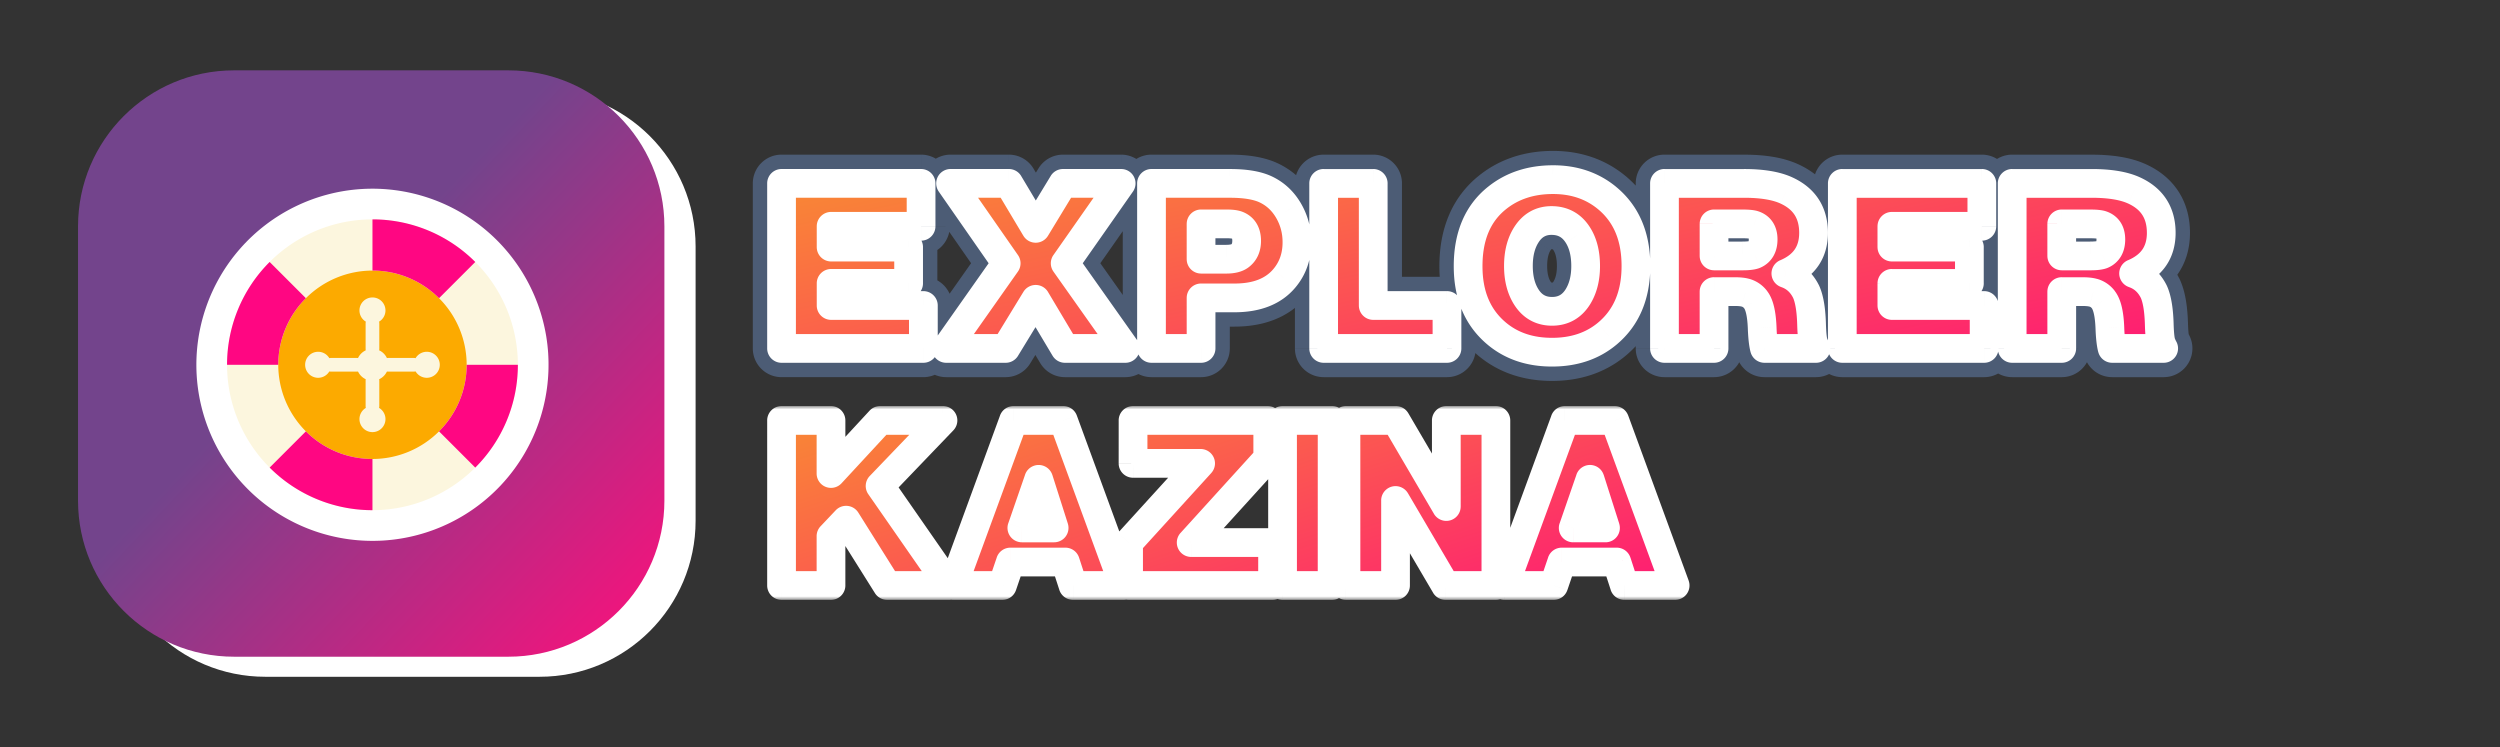 <svg xmlns="http://www.w3.org/2000/svg" width="348" height="104" fill="none" viewBox="0 0 348 104"><rect x="0" y="0" width="348" height="104" fill="#333333" stroke="none"/><g clip-path="url(#a)"><mask id="c" width="202" height="33" x="104" y="20.5" fill="#000" maskUnits="userSpaceOnUse"><path fill="#fff" d="M104 20.5h202v33H104z"/><path d="M115.692 39.445v3.08h12.842V48.5h-19.743V25.526h19.423V31.5h-12.522v2.895h10.788v5.049zm32.582-2.794 8.382 11.849h-8.416l-4.073-6.833-4.174 6.833h-8.281l8.348-11.85-7.742-11.124h8.113l3.736 6.26 3.804-6.26h8.096zm18.915 4.814V48.5h-6.9V25.526h10.923q3.114 0 4.881.79 2.037.927 3.232 2.93 1.211 2.036 1.211 4.476 0 2.946-1.767 5.033-2.29 2.71-6.917 2.71zm0-10.301v4.915h3.518q1.228 0 1.852-.438.976-.706.976-2.104 0-1.683-1.296-2.188-.489-.185-1.448-.185zm23.965-5.638v16.999h10.267V48.5h-17.168V25.526zm25.025-.522q4.41 0 7.507 2.541 4.04 3.316 4.039 9.476 0 6.127-4.039 9.46-3.08 2.54-7.641 2.54t-7.642-2.54q-4.04-3.333-4.039-9.426 0-6.295 4.039-9.51 3.182-2.541 7.776-2.541m-.202 5.689q-2.255 0-3.517 2.003-1.094 1.733-1.094 4.325 0 2.575 1.094 4.309 1.261 2.003 3.585 2.003 2.322 0 3.585-2.003 1.094-1.75 1.094-4.292 0-2.644-1.094-4.342-1.28-2.003-3.653-2.003m22.619 9.896V48.5h-6.901V25.526h11.075q3.786 0 5.924.993 3.753 1.733 3.753 5.89 0 4.023-3.854 5.656 1.885.64 2.828 2.558.69 1.532.757 4.763.068 1.8.269 2.373.118.338.337.741h-7.17q-.252-.975-.32-2.929-.118-2.828-.892-3.837a2.64 2.64 0 0 0-1.447-.993q-.522-.152-1.498-.152zm0-9.425v4.46h3.938q1.245 0 1.717-.202 1.178-.522 1.178-2.104 0-1.564-1.279-2.002-.454-.152-1.599-.152zm24.755 8.28v3.081h12.842V48.5h-19.742V25.526h19.423V31.5h-12.523v2.895h10.789v5.049zm23.645 1.145V48.5h-6.9V25.526h11.074q3.787 0 5.925.993 3.753 1.733 3.753 5.89 0 4.023-3.854 5.656 1.885.64 2.828 2.558.69 1.532.757 4.763.068 1.8.269 2.373.118.338.337.741h-7.17q-.253-.975-.32-2.929-.118-2.828-.892-3.837a2.64 2.64 0 0 0-1.448-.993q-.521-.152-1.497-.152zm0-9.425v4.46h3.939q1.245 0 1.716-.202 1.179-.522 1.179-2.104 0-1.564-1.28-2.002-.453-.152-1.598-.152z"/></mask><path fill="url(#b)" d="M115.692 39.445v3.08h12.842V48.5h-19.743V25.526h19.423V31.5h-12.522v2.895h10.788v5.049zm32.582-2.794 8.382 11.849h-8.416l-4.073-6.833-4.174 6.833h-8.281l8.348-11.85-7.742-11.124h8.113l3.736 6.26 3.804-6.26h8.096zm18.915 4.814V48.5h-6.9V25.526h10.923q3.114 0 4.881.79 2.037.927 3.232 2.93 1.211 2.036 1.211 4.476 0 2.946-1.767 5.033-2.29 2.71-6.917 2.71zm0-10.301v4.915h3.518q1.228 0 1.852-.438.976-.706.976-2.104 0-1.683-1.296-2.188-.489-.185-1.448-.185zm23.965-5.638v16.999h10.267V48.5h-17.168V25.526zm25.025-.522q4.41 0 7.507 2.541 4.04 3.316 4.039 9.476 0 6.127-4.039 9.46-3.08 2.54-7.641 2.54t-7.642-2.54q-4.04-3.333-4.039-9.426 0-6.295 4.039-9.51 3.182-2.541 7.776-2.541m-.202 5.689q-2.255 0-3.517 2.003-1.094 1.733-1.094 4.325 0 2.575 1.094 4.309 1.261 2.003 3.585 2.003 2.322 0 3.585-2.003 1.094-1.75 1.094-4.292 0-2.644-1.094-4.342-1.28-2.003-3.653-2.003m22.619 9.896V48.5h-6.901V25.526h11.075q3.786 0 5.924.993 3.753 1.733 3.753 5.89 0 4.023-3.854 5.656 1.885.64 2.828 2.558.69 1.532.757 4.763.068 1.8.269 2.373.118.338.337.741h-7.17q-.252-.975-.32-2.929-.118-2.828-.892-3.837a2.64 2.64 0 0 0-1.447-.993q-.522-.152-1.498-.152zm0-9.425v4.46h3.938q1.245 0 1.717-.202 1.178-.522 1.178-2.104 0-1.564-1.279-2.002-.454-.152-1.599-.152zm24.755 8.28v3.081h12.842V48.5h-19.742V25.526h19.423V31.5h-12.523v2.895h10.789v5.049zm23.645 1.145V48.5h-6.9V25.526h11.074q3.787 0 5.925.993 3.753 1.733 3.753 5.89 0 4.023-3.854 5.656 1.885.64 2.828 2.558.69 1.532.757 4.763.068 1.8.269 2.373.118.338.337.741h-7.17q-.253-.975-.32-2.929-.118-2.828-.892-3.837a2.64 2.64 0 0 0-1.448-.993q-.521-.152-1.497-.152zm0-9.425v4.46h3.939q1.245 0 1.716-.202 1.179-.522 1.179-2.104 0-1.564-1.28-2.002-.453-.152-1.598-.152z"/><path fill="#4c5c75" d="M115.692 39.445v-4a4 4 0 0 0-4 4zm0 3.08h-4a4 4 0 0 0 4 4zm12.842 0h4a4 4 0 0 0-4-4zm0 5.975v4a4 4 0 0 0 4-4zm-19.743 0h-4a4 4 0 0 0 4 4zm0-22.974v-4a4 4 0 0 0-4 4zm19.423 0h4a4 4 0 0 0-4-4zm0 5.975v4a4 4 0 0 0 4-4zm-12.522 0v-4a4 4 0 0 0-4 4zm0 2.895h-4a4 4 0 0 0 4 4zm10.788 0h4a4 4 0 0 0-4-4zm0 5.049v4a4 4 0 0 0 4-4zm-10.788 0h-4v3.08h8v-3.08zm0 3.08v4h12.842v-8h-12.842zm12.842 0h-4V48.5h8v-5.975zm0 5.975v-4h-19.743v8h19.743zm-19.743 0h4V25.526h-8V48.5zm0-22.974v4h19.423v-8h-19.423zm19.423 0h-4V31.5h8v-5.975zm0 5.975v-4h-12.522v8h12.522zm-12.522 0h-4v2.895h8V31.5zm0 2.895v4h10.788v-8h-10.788zm10.788 0h-4v5.049h8v-5.05zm0 5.049v-4h-10.788v8h10.788zm21.794-2.794-3.276-2.295a4 4 0 0 0 .01 4.605zm8.382 11.849v4a4 4 0 0 0 3.265-6.31zm-8.416 0-3.436 2.048a4 4 0 0 0 3.436 1.952zm-4.073-6.833 3.436-2.048a4 4 0 0 0-6.849-.038zm-4.174 6.833v4a4 4 0 0 0 3.414-1.915zm-8.281 0-3.27-2.304a4 4 0 0 0 3.27 6.304zm8.348-11.85 3.27 2.305a4 4 0 0 0 .014-4.589zm-7.742-11.124v-4a4 4 0 0 0-3.283 6.284zm8.113 0 3.435-2.05a4 4 0 0 0-3.435-1.95zm3.736 6.26-3.435 2.05a4 4 0 0 0 6.854.028zm3.804-6.26v-4a4 4 0 0 0-3.419 1.923zm8.096 0 3.276 2.294a3.999 3.999 0 0 0-3.276-6.294zm-7.793 11.125-3.266 2.31 8.382 11.849 3.266-2.31 3.265-2.31-8.381-11.85zm8.382 11.849v-4h-8.416v8h8.416zm-8.416 0 3.436-2.048-4.073-6.833-3.436 2.048-3.436 2.048 4.073 6.833zm-4.073-6.833-3.413-2.086-4.174 6.834 3.413 2.085 3.414 2.085 4.174-6.833zm-4.174 6.833v-4h-8.281v8h8.281zm-8.281 0 3.27 2.304 8.348-11.85-3.27-2.303-3.269-2.304-8.349 11.85zm8.348-11.85 3.284-2.284-7.743-11.125-3.283 2.285-3.283 2.284 7.742 11.126zm-7.742-11.124v4h8.113v-8h-8.113zm8.113 0-3.435 2.05 3.736 6.26 3.435-2.05 3.435-2.05-3.736-6.26zm3.736 6.26 3.419 2.078 3.804-6.261-3.419-2.077-3.419-2.077-3.803 6.26zm3.804-6.26v4h8.096v-8h-8.096zm8.096 0-3.276-2.295-7.793 11.125 3.276 2.295 3.276 2.295 7.793-11.125zm11.122 15.939v-4a4 4 0 0 0-4 4zm0 7.035v4a4 4 0 0 0 4-4zm-6.9 0h-4a4 4 0 0 0 4 4zm0-22.974v-4a4 4 0 0 0-4 4zm15.804.79 1.655-3.64-.021-.01zm3.232 2.93 3.437-2.046-.002-.004zm-.556 9.509-3.052-2.585-.004.004zm-11.58-7.591v-4a4 4 0 0 0-4 4zm0 4.915h-4a4 4 0 0 0 4 4zm5.37-.438 2.299 3.273.047-.033zm-.32-4.292 1.452-3.727-.034-.013zm-5.05 10.116h-4V48.5h8v-7.035zm0 7.035v-4h-6.9v8h6.9zm-6.9 0h4V25.526h-8V48.5zm0-22.974v4h10.923v-8h-10.923zm10.923 0v4c1.816 0 2.802.242 3.247.442l1.634-3.651 1.634-3.651c-1.911-.856-4.179-1.14-6.515-1.14zm4.881.79-1.655 3.642c.583.265 1.053.67 1.452 1.337l3.435-2.05 3.435-2.05c-1.195-2.002-2.88-3.55-5.012-4.52zm3.232 2.93-3.438 2.045c.429.72.649 1.502.649 2.431h8c0-2.324-.586-4.527-1.774-6.522zm1.211 4.476h-4c0 1.096-.302 1.837-.819 2.448l3.052 2.585 3.053 2.585c1.839-2.172 2.714-4.786 2.714-7.618zm-1.767 5.033-3.056-2.581c-.548.65-1.569 1.29-3.861 1.29v8c3.879 0 7.47-1.165 9.973-4.128zm-6.917 2.71v-4h-4.663v8h4.663zm-4.663-10.301h-4v4.915h8v-4.915zm0 4.915v4h3.518v-8h-3.518zm3.518 0v4c1.179 0 2.763-.19 4.151-1.165l-2.299-3.273-2.3-3.273a1.8 1.8 0 0 1 .605-.291c.066-.016.028.002-.157.002zm1.852-.438 2.346 3.24c1.865-1.35 2.63-3.363 2.63-5.344h-8v-.008l.002-.024a1.5 1.5 0 0 1 .125-.427 1.8 1.8 0 0 1 .551-.677zm.976-2.104h4c0-1.053-.201-2.276-.883-3.427-.715-1.207-1.779-2.027-2.961-2.488l-1.452 3.727-1.452 3.727a2.13 2.13 0 0 1-1.018-.889c-.249-.421-.234-.72-.234-.65zm-1.296-2.188 1.418-3.74c-1.012-.384-2.078-.445-2.866-.445v8a4 4 0 0 1 .334.014l-.053-.01-.098-.027a2 2 0 0 1-.154-.052zm-1.448-.185v-4h-3.602v8h3.602zm20.363-5.638h4a4 4 0 0 0-4-4zm0 16.999h-4a4 4 0 0 0 4 4zm10.267 0h4a4 4 0 0 0-4-4zm0 5.975v4a4 4 0 0 0 4-4zm-17.168 0h-4a4 4 0 0 0 4 4zm0-22.974v-4a4 4 0 0 0-4 4zm6.901 0h-4v16.999h8v-17zm0 16.999v4h10.267v-8h-10.267zm10.267 0h-4V48.5h8v-5.975zm0 5.975v-4h-17.168v8h17.168zm-17.168 0h4V25.526h-8V48.5zm0-22.974v4h6.901v-8h-6.901zm39.433 2.02 2.538-3.093h-.001zm0 18.934-2.546-3.085zm-15.283 0 2.546-3.085zm0-18.935 2.491 3.13.006-.005zm4.057 5.15 3.382 2.135.002-.002zm0 8.635 3.384-2.133-.002-.002zm7.17 0 3.384 2.133.008-.013zm0-8.634-3.372 2.153.008.011zm-3.451-7.692v4c2.114 0 3.693.586 4.969 1.633l2.538-3.092 2.537-3.092c-2.853-2.341-6.278-3.45-10.044-3.45zm7.507 2.541-2.538 3.092c1.598 1.312 2.577 3.237 2.577 6.384h8c0-5.066-1.713-9.458-5.501-12.568zm4.039 9.476h-4c0 3.117-.974 5.045-2.585 6.374l2.546 3.085 2.545 3.086c3.776-3.115 5.494-7.492 5.494-12.545zm-4.039 9.46-2.546-3.086c-1.236 1.02-2.844 1.627-5.095 1.627v8c3.83 0 7.316-1.088 10.187-3.456zm-7.641 2.54v-4c-2.252 0-3.86-.606-5.096-1.626l-2.546 3.085-2.545 3.086c2.87 2.368 6.356 3.456 10.187 3.456zm-7.642-2.54 2.546-3.086c-1.616-1.334-2.585-3.254-2.585-6.34h-8c0 5.038 1.724 9.4 5.494 12.51zm-4.039-9.426h4c0-3.274 1-5.162 2.53-6.38l-2.491-3.13-2.491-3.13c-3.856 3.07-5.548 7.52-5.548 12.64zm4.039-9.51 2.497 3.125c1.321-1.055 3-1.666 5.279-1.666v-8c-3.847 0-7.352 1.083-10.272 3.416zm7.574 3.148v-4c-2.958 0-5.371 1.442-6.901 3.87l3.384 2.133 3.384 2.132a1 1 0 0 1 .129-.172c.014-.014.006-.004-.024.014a.3.3 0 0 1-.069.029c-.009.002.019-.006.097-.006zm-3.517 2.003-3.383-2.135c-1.227 1.944-1.711 4.175-1.711 6.46h8c0-1.17.244-1.823.476-2.19zm-1.094 4.325h-4c0 2.28.487 4.504 1.711 6.444l3.383-2.135 3.382-2.135c-.234-.371-.476-1.02-.476-2.174zm1.094 4.309-3.384 2.133c1.556 2.47 4.014 3.87 6.969 3.87v-8a.7.7 0 0 1-.15-.012c-.002 0 .016.004.043.02.026.014.035.024.024.013a1 1 0 0 1-.118-.157zm3.585 2.003v4c2.954 0 5.412-1.4 6.969-3.87l-3.384-2.133-3.384-2.133a1 1 0 0 1-.119.157c-.01.011-.002 0 .024-.014s.046-.02.043-.019a.7.7 0 0 1-.149.012zm3.585-2.003 3.392 2.12c1.209-1.935 1.702-4.141 1.702-6.412h-8c0 1.118-.237 1.773-.486 2.172zm1.094-4.292h4c0-2.297-.476-4.558-1.731-6.507l-3.363 2.165-3.364 2.164c.204.317.458.952.458 2.178zm-1.094-4.342 3.371-2.153c-1.587-2.484-4.074-3.85-7.024-3.85v8c.114 0 .173.012.191.016.015.003.006.003-.014-.008s-.026-.018-.014-.007a.8.8 0 0 1 .118.155zm18.966 7.893v-4a4 4 0 0 0-4 4zm0 7.911v4a4 4 0 0 0 4-4zm-6.901 0h-4a4 4 0 0 0 4 4zm0-22.974v-4a4 4 0 0 0-4 4zm16.999.993-1.685 3.627.008.004zm-.101 11.546-1.56-3.683a4 4 0 0 0 .275 7.47zm2.828 2.558 3.647-1.643-.057-.12zm.757 4.763-3.999.084.002.066zm.269 2.373 3.776-1.321-.004-.01zm.337.741v4a4 4 0 0 0 3.517-5.905zm-7.17 0-3.873 1.002a4 4 0 0 0 3.873 2.998zm-.32-2.929 3.998-.137-.001-.03zm-.892-3.837-3.191 2.411.017.023zm-1.447-.993-1.115 3.841.075.021zm-4.359-9.577v-4a4 4 0 0 0-4 4zm0 4.46h-4a4 4 0 0 0 4 4zm5.655-.202 1.575 3.677.044-.02zm-.101-4.106 1.295-3.785-.03-.01zm-5.554 9.273h-4V48.5h8v-7.91zm0 7.911v-4h-6.901v8h6.901zm-6.901 0h4V25.526h-8V48.5zm0-22.974v4h11.075v-8h-11.075zm11.075 0v4c2.255 0 3.567.308 4.239.62l1.685-3.627 1.685-3.628c-2.177-1.012-4.816-1.365-7.609-1.365zm5.924.993-1.677 3.631c.685.317.976.633 1.119.858.144.226.311.63.311 1.402h8c0-2-.457-3.964-1.564-5.701-1.108-1.74-2.695-2.982-4.512-3.822zm3.753 5.89h-4c0 .682-.154 1.005-.268 1.173-.123.18-.41.488-1.146.8l1.56 3.683 1.56 3.683c1.833-.776 3.474-1.955 4.636-3.66 1.17-1.717 1.658-3.678 1.658-5.678zm-3.854 5.656-1.285 3.788c.17.057.325.13.523.534l3.59-1.764 3.59-1.764c-1.059-2.155-2.79-3.787-5.133-4.582zm2.828 2.558-3.647 1.643c.118.262.363 1.182.405 3.204l3.999-.084 3.999-.083c-.047-2.287-.307-4.542-1.109-6.323zm.757 4.763-3.997.15c.041 1.097.124 2.505.495 3.555l3.771-1.332 3.772-1.33c.057.159.071.249.065.216a3 3 0 0 1-.03-.216c-.03-.259-.058-.648-.079-1.192zm.269 2.373-3.775 1.322c.166.473.375.918.595 1.324l3.517-1.905 3.517-1.905a2 2 0 0 1-.069-.137q-.018-.044-.009-.02zm.337.741v-4h-7.17v8h7.17zm-7.17 0 3.873-1.001c-.056-.216-.153-.838-.195-2.065l-3.998.137-3.997.138c.047 1.376.164 2.706.444 3.792zm-.32-2.929 3.997-.166c-.046-1.094-.159-2.15-.383-3.113-.214-.92-.589-2.024-1.331-2.992l-3.175 2.434-3.174 2.434a1.3 1.3 0 0 1-.172-.277c-.001-.003.025.06.06.213.074.317.149.843.182 1.634zm-.892-3.837 3.192-2.411a6.64 6.64 0 0 0-3.599-2.445l-1.04 3.863-1.04 3.862a1.4 1.4 0 0 1-.424-.198 1.2 1.2 0 0 1-.28-.26zm-1.447-.993 1.115-3.841c-.89-.259-1.834-.31-2.613-.31v8c.228 0 .376.008.46.017l.044.005a1 1 0 0 1-.121-.03zm-1.498-.152v-4h-2.861v8h2.861zm-2.861-9.425h-4v4.46h8v-4.46zm0 4.46v4h3.938v-8h-3.938zm3.938 0v4c.811 0 2.143-.032 3.292-.525l-1.575-3.677-1.576-3.676a3 3 0 0 1 .403-.135c.059-.014.077-.014.041-.01q-.05.007-.202.015a8 8 0 0 1-.383.008zm1.717-.202 1.619 3.658a5.82 5.82 0 0 0 2.754-2.49c.62-1.106.805-2.267.805-3.272h-8c0 .05-.011-.233.215-.637.257-.458.646-.765.987-.916zm1.178-2.104h4c0-1.047-.214-2.285-.949-3.436-.767-1.2-1.877-1.955-3.035-2.351l-1.295 3.785-1.295 3.784a2.24 2.24 0 0 1-1.117-.912c-.309-.483-.309-.866-.309-.87zm-1.279-2.002 1.265-3.795c-.982-.327-2.103-.357-2.864-.357v8c.303 0 .494.01.595.02.048.005.051.007.02.001a2 2 0 0 1-.281-.075zm-1.599-.152v-4h-3.955v8h3.955zm20.8 8.28v-4a4 4 0 0 0-4 4zm0 3.081h-4a4 4 0 0 0 4 4zm12.842 0h4a4 4 0 0 0-4-4zm0 5.975v4a4 4 0 0 0 4-4zm-19.742 0h-4a4 4 0 0 0 4 4zm0-22.974v-4a4 4 0 0 0-4 4zm19.423 0h4a4 4 0 0 0-4-4zm0 5.975v4a4 4 0 0 0 4-4zm-12.523 0v-4a4 4 0 0 0-4 4zm0 2.895h-4a4 4 0 0 0 4 4zm10.789 0h4a4 4 0 0 0-4-4zm0 5.049v4a4 4 0 0 0 4-4zm-10.789 0h-4v3.08h8v-3.08zm0 3.08v4h12.842v-8h-12.842zm12.842 0h-4V48.5h8v-5.975zm0 5.975v-4h-19.742v8h19.742zm-19.742 0h4V25.526h-8V48.5zm0-22.974v4h19.423v-8h-19.423zm19.423 0h-4V31.5h8v-5.975zm0 5.975v-4h-12.523v8h12.523zm-12.523 0h-4v2.895h8V31.5zm0 2.895v4h10.789v-8h-10.789zm10.789 0h-4v5.049h8v-5.05zm0 5.049v-4h-10.789v8h10.789zm12.856 1.144v-4a4 4 0 0 0-4 4zm0 7.911v4a4 4 0 0 0 4-4zm-6.9 0h-4a4 4 0 0 0 4 4zm0-22.974v-4a4 4 0 0 0-4 4zm16.999.993-1.685 3.627.008.004zm-.101 11.546-1.56-3.683a4 4 0 0 0 .275 7.47zm2.828 2.558 3.646-1.643-.056-.12zm.757 4.763-3.999.084.002.066zm.269 2.373 3.776-1.321-.004-.01zm.337.741v4a4 4 0 0 0 3.517-5.905zm-7.17 0-3.873 1.002a4 4 0 0 0 3.873 2.998zm-.32-2.929 3.998-.137-.001-.03zm-.892-3.837-3.192 2.411.018.023zm-1.448-.993-1.115 3.841q.037.012.076.021zm-4.359-9.577v-4a4 4 0 0 0-4 4zm0 4.46h-4a4 4 0 0 0 4 4zm5.655-.202 1.576 3.677.044-.02zm-.101-4.106 1.295-3.785-.03-.01zm-5.554 9.273h-4V48.5h8v-7.91zm0 7.911v-4h-6.9v8h6.9zm-6.9 0h4V25.526h-8V48.5zm0-22.974v4h11.074v-8h-11.074zm11.074 0v4c2.256 0 3.567.308 4.24.62l1.685-3.627 1.685-3.628c-2.178-1.012-4.816-1.365-7.61-1.365zm5.925.993-1.677 3.631c.685.317.975.633 1.118.858.144.226.312.63.312 1.402h8c0-2-.458-3.964-1.565-5.701-1.108-1.74-2.694-2.982-4.511-3.822zm3.753 5.89h-4c0 .682-.154 1.005-.269 1.173-.122.18-.409.488-1.145.8l1.56 3.683 1.56 3.683c1.833-.776 3.473-1.955 4.636-3.66 1.17-1.717 1.658-3.678 1.658-5.678zm-3.854 5.656-1.285 3.788c.17.057.324.13.522.534l3.591-1.764 3.59-1.764c-1.059-2.155-2.79-3.787-5.133-4.582zm2.828 2.558-3.647 1.643c.117.262.363 1.182.405 3.204l3.999-.084 3.999-.083c-.048-2.287-.307-4.542-1.11-6.323zm.757 4.763-3.997.15c.041 1.097.124 2.505.494 3.555l3.772-1.332 3.772-1.33c.056.159.071.249.064.216a4 4 0 0 1-.03-.216 17 17 0 0 1-.078-1.192zm.269 2.373-3.775 1.322c.165.473.375.918.595 1.324l3.517-1.905 3.517-1.905a2 2 0 0 1-.069-.137l-.009-.02zm.337.741v-4h-7.17v8h7.17zm-7.17 0 3.872-1.001c-.055-.216-.152-.838-.194-2.065l-3.998.137-3.998.138c.048 1.376.164 2.706.445 3.792zm-.32-2.929 3.997-.166c-.046-1.094-.159-2.15-.383-3.113-.214-.92-.589-2.024-1.332-2.992l-3.174 2.434-3.174 2.434a1.3 1.3 0 0 1-.172-.277c-.001-.003.024.06.06.213.074.317.149.843.181 1.634zm-.892-3.837 3.191-2.411a6.63 6.63 0 0 0-3.599-2.445l-1.04 3.863-1.039 3.862a1.4 1.4 0 0 1-.424-.198 1.2 1.2 0 0 1-.281-.26zm-1.448-.993 1.116-3.841c-.89-.259-1.834-.31-2.613-.31v8c.228 0 .376.008.46.017l.044.005a1 1 0 0 1-.122-.03zm-1.497-.152v-4h-2.862v8h2.862zm-2.862-9.425h-4v4.46h8v-4.46zm0 4.46v4h3.939v-8h-3.939zm3.939 0v4c.811 0 2.142-.032 3.292-.525l-1.576-3.677-1.575-3.676a2.6 2.6 0 0 1 .403-.135c.059-.014.077-.014.04-.01q-.05.007-.202.015a8 8 0 0 1-.382.008zm1.716-.202 1.62 3.658a5.82 5.82 0 0 0 2.754-2.49c.619-1.106.805-2.267.805-3.272h-8c0 .05-.011-.233.215-.637.256-.458.646-.765.987-.916zm1.179-2.104h4c0-1.047-.214-2.285-.949-3.436-.767-1.2-1.877-1.955-3.036-2.351l-1.295 3.785-1.294 3.784a2.24 2.24 0 0 1-1.117-.912c-.309-.483-.309-.866-.309-.87zm-1.28-2.002 1.265-3.795c-.981-.327-2.103-.357-2.863-.357v8c.303 0 .493.01.594.02.048.005.052.007.021.001a2 2 0 0 1-.281-.075zm-1.598-.152v-4h-3.956v8h3.956z" mask="url(#c)"/><mask id="e" width="198" height="29" x="106" y="22.5" fill="#000" maskUnits="userSpaceOnUse"><path fill="#fff" d="M106 22.5h198v29H106z"/><path d="M115.692 39.445v3.08h12.842V48.5h-19.743V25.526h19.423V31.5h-12.522v2.895h10.788v5.049zm32.582-2.794 8.382 11.849h-8.416l-4.073-6.833-4.174 6.833h-8.281l8.348-11.85-7.742-11.124h8.113l3.736 6.26 3.804-6.26h8.096zm18.915 4.814V48.5h-6.9V25.526h10.923q3.114 0 4.881.79 2.037.927 3.232 2.93 1.211 2.036 1.211 4.476 0 2.946-1.767 5.033-2.29 2.71-6.917 2.71zm0-10.301v4.915h3.518q1.228 0 1.852-.438.976-.706.976-2.104 0-1.683-1.296-2.188-.489-.185-1.448-.185zm23.965-5.638v16.999h10.267V48.5h-17.168V25.526zm25.025-.522q4.41 0 7.507 2.541 4.04 3.316 4.039 9.476 0 6.127-4.039 9.46-3.08 2.54-7.641 2.54t-7.642-2.54q-4.04-3.333-4.039-9.426 0-6.295 4.039-9.51 3.182-2.541 7.776-2.541m-.202 5.689q-2.255 0-3.517 2.003-1.094 1.733-1.094 4.325 0 2.575 1.094 4.309 1.261 2.003 3.585 2.003 2.322 0 3.585-2.003 1.094-1.75 1.094-4.292 0-2.644-1.094-4.342-1.28-2.003-3.653-2.003m22.619 9.896V48.5h-6.901V25.526h11.075q3.786 0 5.924.993 3.753 1.733 3.753 5.89 0 4.023-3.854 5.656 1.885.64 2.828 2.558.69 1.532.757 4.763.068 1.8.269 2.373.118.338.337.741h-7.17q-.252-.975-.32-2.929-.118-2.828-.892-3.837a2.64 2.64 0 0 0-1.447-.993q-.522-.152-1.498-.152zm0-9.425v4.46h3.938q1.245 0 1.717-.202 1.178-.522 1.178-2.104 0-1.564-1.279-2.002-.454-.152-1.599-.152zm24.755 8.28v3.081h12.842V48.5h-19.742V25.526h19.423V31.5h-12.523v2.895h10.789v5.049zm23.645 1.145V48.5h-6.9V25.526h11.074q3.787 0 5.925.993 3.753 1.733 3.753 5.89 0 4.023-3.854 5.656 1.885.64 2.828 2.558.69 1.532.757 4.763.068 1.8.269 2.373.118.338.337.741h-7.17q-.253-.975-.32-2.929-.118-2.828-.892-3.837a2.64 2.64 0 0 0-1.448-.993q-.521-.152-1.497-.152zm0-9.425v4.46h3.939q1.245 0 1.716-.202 1.179-.522 1.179-2.104 0-1.564-1.28-2.002-.453-.152-1.598-.152z"/></mask><path fill="url(#d)" d="M115.692 39.445v3.08h12.842V48.5h-19.743V25.526h19.423V31.5h-12.522v2.895h10.788v5.049zm32.582-2.794 8.382 11.849h-8.416l-4.073-6.833-4.174 6.833h-8.281l8.348-11.85-7.742-11.124h8.113l3.736 6.26 3.804-6.26h8.096zm18.915 4.814V48.5h-6.9V25.526h10.923q3.114 0 4.881.79 2.037.927 3.232 2.93 1.211 2.036 1.211 4.476 0 2.946-1.767 5.033-2.29 2.71-6.917 2.71zm0-10.301v4.915h3.518q1.228 0 1.852-.438.976-.706.976-2.104 0-1.683-1.296-2.188-.489-.185-1.448-.185zm23.965-5.638v16.999h10.267V48.5h-17.168V25.526zm25.025-.522q4.41 0 7.507 2.541 4.04 3.316 4.039 9.476 0 6.127-4.039 9.46-3.08 2.54-7.641 2.54t-7.642-2.54q-4.04-3.333-4.039-9.426 0-6.295 4.039-9.51 3.182-2.541 7.776-2.541m-.202 5.689q-2.255 0-3.517 2.003-1.094 1.733-1.094 4.325 0 2.575 1.094 4.309 1.261 2.003 3.585 2.003 2.322 0 3.585-2.003 1.094-1.75 1.094-4.292 0-2.644-1.094-4.342-1.28-2.003-3.653-2.003m22.619 9.896V48.5h-6.901V25.526h11.075q3.786 0 5.924.993 3.753 1.733 3.753 5.89 0 4.023-3.854 5.656 1.885.64 2.828 2.558.69 1.532.757 4.763.068 1.8.269 2.373.118.338.337.741h-7.17q-.252-.975-.32-2.929-.118-2.828-.892-3.837a2.64 2.64 0 0 0-1.447-.993q-.522-.152-1.498-.152zm0-9.425v4.46h3.938q1.245 0 1.717-.202 1.178-.522 1.178-2.104 0-1.564-1.279-2.002-.454-.152-1.599-.152zm24.755 8.28v3.081h12.842V48.5h-19.742V25.526h19.423V31.5h-12.523v2.895h10.789v5.049zm23.645 1.145V48.5h-6.9V25.526h11.074q3.787 0 5.925.993 3.753 1.733 3.753 5.89 0 4.023-3.854 5.656 1.885.64 2.828 2.558.69 1.532.757 4.763.068 1.8.269 2.373.118.338.337.741h-7.17q-.253-.975-.32-2.929-.118-2.828-.892-3.837a2.64 2.64 0 0 0-1.448-.993q-.521-.152-1.497-.152zm0-9.425v4.46h3.939q1.245 0 1.716-.202 1.179-.522 1.179-2.104 0-1.564-1.28-2.002-.453-.152-1.598-.152z"/><path fill="#fff" d="M115.692 39.445v-2a2 2 0 0 0-2 2zm0 3.08h-2a2 2 0 0 0 2 2zm12.842 0h2a2 2 0 0 0-2-2zm0 5.975v2a2 2 0 0 0 2-2zm-19.743 0h-2a2 2 0 0 0 2 2zm0-22.974v-2a2 2 0 0 0-2 2zm19.423 0h2a2 2 0 0 0-2-2zm0 5.975v2a2 2 0 0 0 2-2zm-12.522 0v-2a2 2 0 0 0-2 2zm0 2.895h-2a2 2 0 0 0 2 2zm10.788 0h2a2 2 0 0 0-2-2zm0 5.049v2a2 2 0 0 0 2-2zm-10.788 0h-2v3.08h4v-3.08zm0 3.08v2h12.842v-4h-12.842zm12.842 0h-2V48.5h4v-5.975zm0 5.975v-2h-19.743v4h19.743zm-19.743 0h2V25.526h-4V48.5zm0-22.974v2h19.423v-4h-19.423zm19.423 0h-2V31.5h4v-5.975zm0 5.975v-2h-12.522v4h12.522zm-12.522 0h-2v2.895h4V31.5zm0 2.895v2h10.788v-4h-10.788zm10.788 0h-2v5.049h4v-5.05zm0 5.049v-2h-10.788v4h10.788zm21.794-2.794-1.638-1.148a2 2 0 0 0 .005 2.303zm8.382 11.849v2a2 2 0 0 0 1.633-3.155zm-8.416 0-1.718 1.024a2 2 0 0 0 1.718.976zm-4.073-6.833 1.718-1.024a2 2 0 0 0-3.425-.019zm-4.174 6.833v2a2 2 0 0 0 1.707-.957zm-8.281 0-1.635-1.152a2 2 0 0 0 1.635 3.152zm8.348-11.85 1.635 1.153a2 2 0 0 0 .007-2.294zm-7.742-11.124v-2a2 2 0 0 0-1.641 3.142zm8.113 0 1.717-1.025a2 2 0 0 0-1.717-.975zm3.736 6.26-1.717 1.026a2 2 0 0 0 3.427.013zm3.804-6.26v-2a2 2 0 0 0-1.709.961zm8.096 0 1.638 1.147a2 2 0 0 0-1.638-3.147zm-7.793 11.125-1.633 1.155 8.382 11.849 1.633-1.155 1.633-1.155-8.382-11.85zm8.382 11.849v-2h-8.416v4h8.416zm-8.416 0 1.718-1.024-4.073-6.833-1.718 1.024-1.718 1.024 4.073 6.833zm-4.073-6.833-1.707-1.043-4.174 6.833 1.707 1.043 1.707 1.043 4.174-6.834zm-4.174 6.833v-2h-8.281v4h8.281zm-8.281 0 1.635 1.152 8.348-11.85-1.635-1.151-1.634-1.152-8.349 11.85zm8.348-11.85 1.642-1.142-7.742-11.125-1.642 1.143-1.641 1.142 7.742 11.125zm-7.742-11.124v2h8.113v-4h-8.113zm8.113 0-1.718 1.024 3.737 6.262 1.717-1.025 1.718-1.025-3.737-6.261zm3.736 6.26 1.71 1.04 3.803-6.262-1.709-1.038-1.709-1.039-3.804 6.261zm3.804-6.26v2h8.096v-4h-8.096zm8.096 0-1.638-1.148-7.793 11.126 1.638 1.147 1.638 1.147 7.793-11.125zm11.122 15.939v-2a2 2 0 0 0-2 2zm0 7.035v2a2 2 0 0 0 2-2zm-6.9 0h-2a2 2 0 0 0 2 2zm0-22.974v-2a2 2 0 0 0-2 2zm15.804.79.828-1.82-.011-.005zm3.232 2.93 1.718-1.023-.001-.002zm-.556 9.509-1.526-1.293-.002.002zm-11.58-7.591v-2a2 2 0 0 0-2 2zm0 4.915h-2a2 2 0 0 0 2 2zm5.37-.438 1.149 1.637.024-.017zm-.32-4.292.726-1.863-.017-.007zm-5.05 10.116h-2V48.5h4v-7.035zm0 7.035v-2h-6.9v4h6.9zm-6.9 0h2V25.526h-4V48.5zm0-22.974v2h10.923v-4h-10.923zm10.923 0v2c1.946 0 3.252.253 4.064.616l.817-1.825.817-1.826c-1.544-.691-3.492-.965-5.698-.965zm4.881.79-.828 1.821c.971.442 1.745 1.132 2.342 2.133l1.718-1.025 1.717-1.024c-.996-1.67-2.376-2.932-4.121-3.725zm3.232 2.93-1.719 1.022c.618 1.039.93 2.176.93 3.454h4c0-1.975-.495-3.823-1.493-5.5zm1.211 4.476h-2c0 1.53-.445 2.74-1.293 3.74l1.526 1.293 1.527 1.292c1.508-1.781 2.24-3.927 2.24-6.325zm-1.767 5.033-1.528-1.29c-1.037 1.227-2.7 2-5.389 2v4c3.482 0 6.43-1.035 8.445-3.42zm-6.917 2.71v-2h-4.663v4h4.663zm-4.663-10.301h-2v4.915h4v-4.915zm0 4.915v2h3.518v-4h-3.518zm3.518 0v2c.999 0 2.1-.168 3.001-.801l-1.149-1.637-1.15-1.636c.045-.032.036-.01-.085.018a2.7 2.7 0 0 1-.617.056zm1.852-.438 1.173 1.62c1.258-.911 1.803-2.268 1.803-3.724h-4c0 .234-.041.344-.059.383a.24.24 0 0 1-.09.101zm.976-2.104h2c0-.807-.155-1.65-.603-2.408-.466-.786-1.16-1.329-1.967-1.643l-.726 1.863-.726 1.864c.039.015.04.021.022.007a.2.2 0 0 1-.045-.052c-.017-.028.045.054.045.37zm-1.296-2.188.709-1.87c-.669-.253-1.443-.315-2.157-.315v4c.26 0 .452.013.588.03.142.018.18.036.15.025zm-1.448-.185v-2h-3.602v4h3.602zm20.363-5.638h2a2 2 0 0 0-2-2zm0 16.999h-2a2 2 0 0 0 2 2zm10.267 0h2a2 2 0 0 0-2-2zm0 5.975v2a2 2 0 0 0 2-2zm-17.168 0h-2a2 2 0 0 0 2 2zm0-22.974v-2a2 2 0 0 0-2 2zm6.901 0h-2v16.999h4v-17zm0 16.999v2h10.267v-4h-10.267zm10.267 0h-2V48.5h4v-5.975zm0 5.975v-2h-17.168v4h17.168zm-17.168 0h2V25.526h-4V48.5zm0-22.974v2h6.901v-4h-6.901zm39.433 2.02 1.269-1.547zm0 18.934-1.273-1.542zm-15.283 0 1.273-1.542zm0-18.935 1.246 1.565.003-.002zm4.057 5.15 1.691 1.068.001-.001zm0 8.635 1.692-1.066-.001-.001zm7.17 0 1.692 1.066.004-.006zm0-8.634-1.686 1.076.004.006zm-3.451-7.692v2c2.527 0 4.568.717 6.238 2.087l1.269-1.546L224.955 26c-2.459-2.018-5.423-2.995-8.776-2.995zm7.507 2.541-1.269 1.546c2.145 1.761 3.308 4.303 3.308 7.93h4c0-4.586-1.53-8.362-4.77-11.022zm4.039 9.476h-2c0 3.6-1.16 6.141-3.312 7.916l1.273 1.543 1.273 1.543c3.234-2.668 4.766-6.433 4.766-11.002zm-4.039 9.46-1.273-1.543c-1.645 1.357-3.722 2.084-6.368 2.084v4c3.435 0 6.452-.968 8.914-3zm-7.641 2.54v-2c-2.646 0-4.724-.726-6.369-2.083l-1.273 1.542-1.273 1.543c2.463 2.031 5.479 2.999 8.915 2.999zm-7.642-2.54 1.273-1.544c-2.154-1.777-3.312-4.308-3.312-7.882h-4c0 4.55 1.535 8.302 4.767 10.968zm-4.039-9.426h2c0-3.735 1.173-6.264 3.285-7.945l-1.246-1.565-1.245-1.565c-3.275 2.606-4.794 6.417-4.794 11.075zm4.039-9.51 1.249 1.563c1.721-1.375 3.856-2.104 6.527-2.104v-4c-3.455 0-6.504.965-9.024 2.979zm7.574 3.148v-2c-2.23 0-4.024 1.055-5.209 2.936l1.692 1.067 1.692 1.066c.497-.789 1.049-1.07 1.825-1.07zm-3.517 2.003-1.692-1.068c-.978 1.55-1.402 3.387-1.402 5.393h4c0-1.45.304-2.496.785-3.258zm-1.094 4.325h-2c0 1.999.425 3.828 1.402 5.376l1.692-1.067 1.691-1.067c-.482-.764-.785-1.806-.785-3.242zm1.094 4.309-1.692 1.066c1.199 1.903 3.025 2.937 5.277 2.937v-4c-.846 0-1.41-.302-1.893-1.07zm3.585 2.003v2c2.251 0 4.077-1.034 5.277-2.937l-1.692-1.066-1.692-1.066c-.484.767-1.048 1.069-1.893 1.069zm3.585-2.003 1.696 1.06c.969-1.551 1.398-3.37 1.398-5.352h-4c0 1.406-.301 2.45-.79 3.232zm1.094-4.292h2c0-2.03-.421-3.883-1.413-5.425l-1.681 1.083-1.682 1.082c.467.725.776 1.766.776 3.26zm-1.094-4.342 1.685-1.077c-1.219-1.91-3.072-2.926-5.338-2.926v4c.899 0 1.481.318 1.967 1.08zm18.966 7.893v-2a2 2 0 0 0-2 2zm0 7.911v2a2 2 0 0 0 2-2zm-6.901 0h-2a2 2 0 0 0 2 2zm0-22.974v-2a2 2 0 0 0-2 2zm16.999.993-.842 1.814.004.001zm-.101 11.546-.78-1.842a2 2 0 0 0 .138 3.736zm2.828 2.558 1.823-.822-.028-.06zm.757 4.763-1.999.042.001.033zm.269 2.373 1.888-.66-.002-.005zm.337.741v2a1.998 1.998 0 0 0 1.759-2.953zm-7.17 0-1.936.5a2 2 0 0 0 1.936 1.5zm-.32-2.929 1.999-.069v-.014zm-.892-3.837-1.596 1.206.009.01zm-1.447-.993-.558 1.92.038.011zm-4.359-9.577v-2a2 2 0 0 0-2 2zm0 4.46h-2a2 2 0 0 0 2 2zm5.655-.202.788 1.839.022-.01zm-.101-4.106.647-1.893-.015-.005zm-5.554 9.273h-2V48.5h4v-7.91zm0 7.911v-2h-6.901v4h6.901zm-6.901 0h2V25.526h-4V48.5zm0-22.974v2h11.075v-4h-11.075zm11.075 0v2c2.39 0 4.033.32 5.082.806l.842-1.813.843-1.814c-1.802-.837-4.108-1.18-6.767-1.18zm5.924.993-.838 1.815c.968.448 1.582.996 1.966 1.599.385.604.625 1.398.625 2.477h4c0-1.694-.385-3.267-1.251-4.626-.867-1.36-2.129-2.372-3.663-3.081zm3.753 5.89h-2c0 1.012-.237 1.744-.616 2.3-.382.56-1.007 1.086-2.018 1.514l.78 1.842.78 1.841c1.559-.66 2.861-1.62 3.764-2.945.906-1.33 1.31-2.881 1.31-4.551zm-3.854 5.656-.642 1.894c.713.242 1.262.705 1.675 1.546l1.795-.882 1.795-.882c-.844-1.717-2.18-2.96-3.98-3.57zm2.828 2.558-1.824.822c.289.64.538 1.895.582 3.983l1.999-.042 2-.041c-.047-2.221-.303-4.142-.934-5.544zm.757 4.763-1.998.075c.043 1.149.129 2.248.382 2.964l1.885-.666 1.886-.665c.011.03-.026-.08-.067-.44-.037-.327-.068-.77-.089-1.343zm.269 2.373-1.887.661c.122.349.283.695.466 1.033l1.758-.953 1.759-.953a3 3 0 0 1-.208-.448zm.337.741v-2h-7.17v4h7.17zm-7.17 0 1.936-.5c-.112-.434-.213-1.233-.257-2.498l-1.999.07-1.999.068c.047 1.339.158 2.492.383 3.36zm-.32-2.929 1.999-.083c-.043-1.018-.146-1.942-.333-2.743-.181-.78-.47-1.575-.971-2.228l-1.587 1.217-1.587 1.217.025.04q.024.043.062.13c.05.121.107.294.162.53.112.478.196 1.137.232 2.004zm-.892-3.837 1.596-1.206a4.64 4.64 0 0 0-2.523-1.718l-.52 1.93-.52 1.932c.133.036.244.1.372.268zm-1.447-.993.557-1.92c-.618-.18-1.34-.232-2.055-.232v4c.586 0 .863.05.94.073zm-1.498-.152v-2h-2.861v4h2.861zm-2.861-9.425h-2v4.46h4v-4.46zm0 4.46v2h3.938v-4h-3.938zm3.938 0v2c.821 0 1.773-.05 2.505-.363l-.788-1.839-.788-1.838c.099-.043.096-.02-.111.003a7 7 0 0 1-.818.037zm1.717-.202.81 1.829a3.82 3.82 0 0 0 1.818-1.638c.408-.728.55-1.529.55-2.295h-4c0 .29-.055.367-.04.34a.3.3 0 0 1 .047-.056c.021-.02.028-.019.005-.008zm1.178-2.104h2c0-.784-.16-1.617-.634-2.36-.49-.767-1.205-1.264-1.998-1.535l-.647 1.893-.648 1.892c.04.013.035.018.007-.003a.4.4 0 0 1-.085-.093c-.023-.035-.022-.05-.016-.022.008.03.021.102.021.228zm-1.279-2.002.632-1.898c-.642-.214-1.469-.254-2.231-.254v4c.342 0 .599.012.783.029.202.02.24.039.183.02zm-1.599-.152v-2h-3.955v4h3.955zm20.8 8.28v-2a2 2 0 0 0-2 2zm0 3.081h-2a2 2 0 0 0 2 2zm12.842 0h2a2 2 0 0 0-2-2zm0 5.975v2a2 2 0 0 0 2-2zm-19.742 0h-2a2 2 0 0 0 2 2zm0-22.974v-2a2 2 0 0 0-2 2zm19.423 0h2a2 2 0 0 0-2-2zm0 5.975v2a2 2 0 0 0 2-2zm-12.523 0v-2a2 2 0 0 0-2 2zm0 2.895h-2a2 2 0 0 0 2 2zm10.789 0h2a2 2 0 0 0-2-2zm0 5.049v2a2 2 0 0 0 2-2zm-10.789 0h-2v3.08h4v-3.08zm0 3.08v2h12.842v-4h-12.842zm12.842 0h-2V48.5h4v-5.975zm0 5.975v-2h-19.742v4h19.742zm-19.742 0h2V25.526h-4V48.5zm0-22.974v2h19.423v-4h-19.423zm19.423 0h-2V31.5h4v-5.975zm0 5.975v-2h-12.523v4h12.523zm-12.523 0h-2v2.895h4V31.5zm0 2.895v2h10.789v-4h-10.789zm10.789 0h-2v5.049h4v-5.05zm0 5.049v-2h-10.789v4h10.789zm12.856 1.144v-2a2 2 0 0 0-2 2zm0 7.911v2a2 2 0 0 0 2-2zm-6.9 0h-2a2 2 0 0 0 2 2zm0-22.974v-2a2 2 0 0 0-2 2zm16.999.993-.843 1.814.004.001zm-.101 11.546-.78-1.842a2.002 2.002 0 0 0 .137 3.736zm2.828 2.558 1.823-.822-.028-.06zm.757 4.763-2 .042.001.033zm.269 2.373 1.888-.66-.002-.005zm.337.741v2a2 2 0 0 0 1.758-2.953zm-7.17 0-1.936.5a2 2 0 0 0 1.936 1.5zm-.32-2.929 1.999-.069-.001-.014zm-.892-3.837-1.596 1.206.009.01zm-1.448-.993-.557 1.92.038.011zm-4.359-9.577v-2a2 2 0 0 0-2 2zm0 4.46h-2a2 2 0 0 0 2 2zm5.655-.202.788 1.839.022-.01zm-.101-4.106.648-1.893-.015-.005zm-5.554 9.273h-2V48.5h4v-7.91zm0 7.911v-2h-6.9v4h6.9zm-6.9 0h2V25.526h-4V48.5zm0-22.974v2h11.074v-4h-11.074zm11.074 0v2c2.39 0 4.034.32 5.082.806l.843-1.813.843-1.814c-1.802-.837-4.108-1.18-6.768-1.18zm5.925.993-.839 1.815c.968.448 1.583.996 1.967 1.599.385.604.625 1.398.625 2.477h4c0-1.694-.385-3.267-1.251-4.626-.867-1.36-2.129-2.372-3.663-3.081zm3.753 5.89h-2c0 1.012-.237 1.744-.616 2.3-.382.56-1.008 1.086-2.018 1.514l.78 1.842.78 1.841c1.559-.66 2.861-1.62 3.763-2.945.906-1.33 1.311-2.881 1.311-4.551zm-3.854 5.656-.643 1.894c.714.242 1.262.705 1.675 1.546l1.796-.882 1.795-.882c-.844-1.717-2.181-2.96-3.981-3.57zm2.828 2.558-1.824.822c.289.64.538 1.895.581 3.983l2-.042 1.999-.041c-.046-2.221-.302-4.142-.933-5.544zm.757 4.763-1.999.075c.043 1.149.13 2.248.382 2.964l1.886-.666 1.886-.665c.011.03-.026-.08-.067-.44-.037-.327-.068-.77-.089-1.343zm.269 2.373-1.888.661c.123.349.283.695.466 1.033l1.759-.953 1.758-.953a3 3 0 0 1-.207-.448zm.337.741v-2h-7.17v4h7.17zm-7.17 0 1.936-.5c-.112-.434-.214-1.233-.257-2.498l-1.999.07-1.999.068c.046 1.339.158 2.492.383 3.36zm-.32-2.929 1.998-.083c-.042-1.018-.146-1.942-.332-2.743-.181-.78-.471-1.575-.971-2.228l-1.587 1.217-1.587 1.217.025.04q.024.043.062.13c.05.121.107.294.162.53.111.478.196 1.137.232 2.004zm-.892-3.837 1.596-1.206a4.63 4.63 0 0 0-2.524-1.718l-.52 1.93-.519 1.932c.132.036.244.1.371.268zm-1.448-.993.558-1.92c-.619-.18-1.341-.232-2.055-.232v4c.586 0 .863.05.94.073zm-1.497-.152v-2h-2.862v4h2.862zm-2.862-9.425h-2v4.46h4v-4.46zm0 4.46v2h3.939v-4h-3.939zm3.939 0v2c.821 0 1.772-.05 2.504-.363l-.788-1.839-.787-1.838c.099-.043.096-.02-.111.003a7 7 0 0 1-.818.037zm1.716-.202.81 1.829a3.82 3.82 0 0 0 1.819-1.638c.408-.728.55-1.529.55-2.295h-4c0 .29-.055.367-.04.34a.2.2 0 0 1 .047-.056c.021-.02.028-.019.005-.008zm1.179-2.104h2c0-.784-.16-1.617-.635-2.36-.49-.767-1.204-1.264-1.997-1.535l-.648 1.893-.647 1.892c.04.013.035.018.007-.003a.4.4 0 0 1-.086-.093c-.022-.035-.022-.05-.015-.022.008.03.021.102.021.228zm-1.28-2.002.633-1.898c-.642-.214-1.469-.254-2.231-.254v4c.342 0 .599.012.783.029.202.02.24.039.183.02zm-1.598-.152v-2h-3.956v4h3.956z" mask="url(#e)"/><mask id="g" width="130" height="27" x="106" y="56.5" fill="#000" maskUnits="userSpaceOnUse"><path fill="#fff" d="M106 56.5h130v27H106z"/><path d="M115.675 74.633V81.5h-6.884V58.526h6.884v7.388l6.833-7.388h8.753l-8.753 9.122 9.628 13.852h-8.651l-5.706-9.089zm24.968 3.602-1.11 3.265h-6.867l8.415-22.974h6.934l8.416 22.974h-7.069l-1.06-3.265zm1.599-4.747h4.494l-2.154-6.766zm34.899 2.037V81.5h-20.045v-5.975l10.031-11.024h-9.409v-5.975h18.75v5.268l-10.654 11.731zm8.289-17V81.5h-6.9V58.526zm22.798 0V81.5h-7.019l-6.951-11.832V81.5h-6.901V58.526h6.951l7.019 11.983V58.526zm9.164 19.71-1.111 3.265h-6.867l8.415-22.974h6.935l8.415 22.974h-7.069l-1.06-3.265zm1.599-4.747h4.494l-2.155-6.766z"/></mask><path fill="url(#f)" d="M115.675 74.633V81.5h-6.884V58.526h6.884v7.388l6.833-7.388h8.753l-8.753 9.122 9.628 13.852h-8.651l-5.706-9.089zm24.968 3.602-1.11 3.265h-6.867l8.415-22.974h6.934l8.416 22.974h-7.069l-1.06-3.265zm1.599-4.747h4.494l-2.154-6.766zm34.899 2.037V81.5h-20.045v-5.975l10.031-11.024h-9.409v-5.975h18.75v5.268l-10.654 11.731zm8.289-17V81.5h-6.9V58.526zm22.798 0V81.5h-7.019l-6.951-11.832V81.5h-6.901V58.526h6.951l7.019 11.983V58.526zm9.164 19.71-1.111 3.265h-6.867l8.415-22.974h6.935l8.415 22.974h-7.069l-1.06-3.265zm1.599-4.747h4.494l-2.155-6.766z"/><path fill="#fff" d="m115.675 74.633-1.452-1.375a2 2 0 0 0-.548 1.375zm0 6.867v2a2 2 0 0 0 2-2zm-6.884 0h-2a2 2 0 0 0 2 2zm0-22.974v-2a2 2 0 0 0-2 2zm6.884 0h2a2 2 0 0 0-2-2zm0 7.388h-2a2 2 0 0 0 3.468 1.358zm6.833-7.388v-2a2 2 0 0 0-1.468.642zm8.753 0 1.443 1.384a1.998 1.998 0 0 0-1.443-3.384zm-8.753 9.122-1.443-1.385a2 2 0 0 0-.199 2.526zm9.628 13.852v2a2 2 0 0 0 1.642-3.141zm-8.651 0-1.694 1.063a2 2 0 0 0 1.694.937zm-5.706-9.089 1.694-1.063a2 2 0 0 0-3.146-.312zm-2.104 2.222h-2V81.5h4v-6.867zm0 6.867v-2h-6.884v4h6.884zm-6.884 0h2V58.526h-4V81.5zm0-22.974v2h6.884v-4h-6.884zm6.884 0h-2v7.388h4v-7.388zm0 7.388 1.468 1.358 6.834-7.388-1.469-1.358-1.468-1.358-6.833 7.389zm6.833-7.388v2h8.753v-4h-8.753zm8.753 0-1.444-1.385-8.752 9.122 1.443 1.385 1.444 1.385 8.752-9.123zm-8.753 9.122-1.642 1.142 9.627 13.851 1.643-1.141 1.642-1.141-9.627-13.852zm9.628 13.852v-2h-8.651v4h8.651zm-8.651 0 1.693-1.063-5.705-9.09-1.694 1.064-1.694 1.064 5.706 9.088zm-5.706-9.089-1.452-1.375-2.104 2.222 1.452 1.375 1.452 1.375 2.104-2.222zm22.864 5.824v-2a2 2 0 0 0-1.893 1.356zm-1.11 3.265v2a2 2 0 0 0 1.893-1.356zm-6.867 0-1.878-.688a2 2 0 0 0 1.878 2.688zm8.415-22.974v-2a2 2 0 0 0-1.878 1.312zm6.934 0 1.878-.688a2 2 0 0 0-1.878-1.312zm8.416 22.974v2a2 2 0 0 0 1.878-2.688zm-7.069 0-1.902.618a2 2 0 0 0 1.902 1.382zm-1.06-3.265 1.902-.618a2 2 0 0 0-1.902-1.382zm-6.06-4.747-1.89-.653a2.002 2.002 0 0 0 1.89 2.653zm4.494 0v2a2.002 2.002 0 0 0 1.906-2.606zm-2.154-6.766 1.906-.606a2.001 2.001 0 0 0-3.796-.047zm-3.939 11.513-1.893-.644-1.111 3.265 1.894.644 1.893.644 1.111-3.265zm-1.11 3.265v-2h-6.867v4h6.867zm-6.867 0 1.878.688 8.415-22.974-1.878-.688-1.878-.688-8.415 22.974zm8.415-22.974v2h6.934v-4h-6.934zm6.934 0-1.877.688 8.415 22.974 1.878-.688 1.878-.688-8.416-22.974zm8.416 22.974v-2h-7.069v4h7.069zm-7.069 0 1.902-.618-1.06-3.265-1.902.618-1.903.618 1.061 3.265zm-1.06-3.265v-2h-7.659v4h7.659zm-6.06-4.747v2h4.494v-4h-4.494zm4.494 0 1.906-.606-2.154-6.767-1.906.607-1.906.607 2.155 6.766zm-2.154-6.766-1.89-.653-2.34 6.766 1.89.653 1.891.654 2.339-6.766zm32.559 8.803h2a2 2 0 0 0-2-2zm0 5.975v2a2 2 0 0 0 2-2zm-20.045 0h-2a2 2 0 0 0 2 2zm0-5.975-1.48-1.346a2 2 0 0 0-.52 1.346zm10.031-11.024 1.479 1.346a2 2 0 0 0-1.479-3.346zm-9.409 0h-2a2 2 0 0 0 2 2zm0-5.975v-2a2 2 0 0 0-2 2zm18.75 0h2a2 2 0 0 0-2-2zm0 5.268 1.481 1.344a2 2 0 0 0 .519-1.344zm-10.654 11.731-1.481-1.345a2 2 0 0 0 1.481 3.345zm11.327 0h-2V81.5h4v-5.975zm0 5.975v-2h-20.045v4h20.045zm-20.045 0h2v-5.975h-4V81.5zm0-5.975 1.479 1.346 10.031-11.024-1.479-1.346-1.479-1.346-10.032 11.024zm10.031-11.024v-2h-9.409v4h9.409zm-9.409 0h2v-5.975h-4V64.5zm0-5.975v2h18.75v-4h-18.75zm18.75 0h-2v5.268h4v-5.268zm0 5.268-1.48-1.345-10.655 11.731 1.481 1.345 1.481 1.345 10.654-11.732zm-10.654 11.731v2h11.327v-4h-11.327zm19.616-17h2a2 2 0 0 0-2-2zm0 22.975v2a2 2 0 0 0 2-2zm-6.9 0h-2a2 2 0 0 0 2 2zm0-22.974v-2a2 2 0 0 0-2 2zm6.9 0h-2V81.5h4V58.526zm0 22.974v-2h-6.9v4h6.9zm-6.9 0h2V58.526h-4V81.5zm0-22.974v2h6.9v-4h-6.9zm29.698 0h2a2 2 0 0 0-2-2zm0 22.974v2a2 2 0 0 0 2-2zm-7.019 0-1.724 1.013a2 2 0 0 0 1.724.987zm-6.951-11.832 1.724-1.013a2 2 0 0 0-3.724 1.013zm0 11.832v2a2 2 0 0 0 2-2zm-6.901 0h-2a2 2 0 0 0 2 2zm0-22.974v-2a2 2 0 0 0-2 2zm6.951 0 1.726-1.011a2 2 0 0 0-1.726-.99zm7.019 11.983-1.726 1.011a2 2 0 0 0 3.726-1.01zm0-11.983v-2a2 2 0 0 0-2 2zm6.901 0h-2V81.5h4V58.526zm0 22.974v-2h-7.019v4h7.019zm-7.019 0 1.724-1.013-6.951-11.832-1.724 1.013-1.725 1.013 6.952 11.832zm-6.951-11.832h-2V81.5h4V69.668zm0 11.832v-2h-6.901v4h6.901zm-6.901 0h2V58.526h-4V81.5zm0-22.974v2h6.951v-4h-6.951zm6.951 0-1.725 1.01 7.018 11.984 1.726-1.01 1.726-1.011-7.019-11.984zm7.019 11.983h2V58.526h-4v11.983zm0-11.983v2h6.901v-4h-6.901zm16.065 19.709v-2a2 2 0 0 0-1.894 1.356zm-1.111 3.265v2a2 2 0 0 0 1.893-1.356zm-6.867 0-1.878-.688a2 2 0 0 0 1.878 2.688zm8.415-22.974v-2a2 2 0 0 0-1.878 1.312zm6.935 0 1.878-.688a2 2 0 0 0-1.878-1.312zm8.415 22.974v2a2 2 0 0 0 1.878-2.688zm-7.069 0-1.902.618a2 2 0 0 0 1.902 1.382zm-1.06-3.265 1.902-.618a2 2 0 0 0-1.902-1.382zm-6.059-4.747-1.89-.653a2 2 0 0 0 1.89 2.654zm4.494 0v2a1.998 1.998 0 0 0 1.905-2.606zm-2.155-6.766 1.906-.606a2 2 0 0 0-3.796-.047zm-3.938 11.513-1.894-.644-1.111 3.265 1.894.644 1.893.644 1.111-3.265zm-1.111 3.265v-2h-6.867v4h6.867zm-6.867 0 1.878.688 8.415-22.974-1.878-.688-1.878-.688-8.415 22.974zm8.415-22.974v2h6.935v-4h-6.935zm6.935 0-1.878.688 8.415 22.974 1.878-.688 1.878-.688-8.415-22.974zm8.415 22.974v-2h-7.069v4h7.069zm-7.069 0 1.902-.618-1.06-3.265-1.902.618-1.902.618 1.06 3.265zm-1.06-3.265v-2h-7.658v4h7.658zm-6.059-4.747v2h4.494v-4h-4.494zm4.494 0 1.905-.606-2.154-6.767-1.906.607-1.906.607 2.155 6.766zm-2.155-6.766-1.89-.653-2.339 6.766 1.89.653 1.89.654 2.339-6.766z" mask="url(#g)"/><path fill="#fff" d="M15.207 34.31c0-11.997 9.726-21.724 21.724-21.724h38.172c11.998 0 21.725 9.727 21.725 21.725v38.172c0 11.998-9.727 21.724-21.725 21.724H36.931c-11.998 0-21.724-9.726-21.724-21.724z"/><path fill="url(#h)" d="M10.862 31.517c0-11.998 9.726-21.724 21.724-21.724H70.76c11.998 0 21.724 9.726 21.724 21.724V69.69c0 11.997-9.727 21.724-21.724 21.724H32.586c-11.998 0-21.724-9.727-21.724-21.725z"/><path fill="#fff" d="M76.311 49.26a24.52 24.52 0 0 0-25.983-22.947 24.52 24.52 0 0 0-22.946 25.983 24.52 24.52 0 0 0 25.983 22.946A24.52 24.52 0 0 0 76.31 49.26"/><path fill="#fcf6de" d="M72.048 49.525a20.246 20.246 0 0 0-21.454-18.949 20.247 20.247 0 0 0-18.949 21.455A20.246 20.246 0 0 0 53.1 70.979a20.246 20.246 0 0 0 18.949-21.454"/><path fill="#fcaa00" d="M64.96 50.777a13.13 13.13 0 0 1-13.113 13.114 13.13 13.13 0 0 1-13.114-13.114 13.13 13.13 0 0 1 13.114-13.113A13.127 13.127 0 0 1 64.96 50.777"/><path fill="#ff0682" d="M66.157 36.467a20.2 20.2 0 0 0-14.31-5.93v7.127a13.07 13.07 0 0 1 9.267 3.846zm-1.197 14.31a13.07 13.07 0 0 1-3.846 9.268l5.043 5.043a20.2 20.2 0 0 0 5.93-14.31zM37.536 65.088a20.2 20.2 0 0 0 14.31 5.93v-7.127a13.07 13.07 0 0 1-9.267-3.846zm5.043-23.578-5.043-5.043a20.2 20.2 0 0 0-5.93 14.31h7.127a13.07 13.07 0 0 1 3.846-9.267"/><path fill="#fcf6de" d="M49.63 49.824h-3.535a.953.953 0 0 0 0 1.907h3.535a.953.953 0 0 0 0-1.907m7.968 0h-3.535a.953.953 0 0 0 0 1.907h3.535a.954.954 0 0 0 0-1.907m-5.751-5.751a.954.954 0 0 0-.954.953v3.535a.953.953 0 1 0 1.907 0v-3.535a.954.954 0 0 0-.953-.953m0 7.969a.953.953 0 0 0-.954.953v3.535a.953.953 0 1 0 1.907 0v-3.535a.954.954 0 0 0-.953-.953"/><path fill="#fcf6de" d="M51.847 52.995a2.217 2.217 0 1 0 0-4.435 2.217 2.217 0 0 0 0 4.435m-7.562-.407a1.81 1.81 0 1 0 0-3.62 1.81 1.81 0 0 0 0 3.62m15.123 0a1.81 1.81 0 1 0 0-3.62 1.81 1.81 0 0 0 0 3.62m-7.561-7.562a1.81 1.81 0 1 0 0-3.62 1.81 1.81 0 0 0 0 3.62m0 15.124a1.81 1.81 0 1 0 0-3.62 1.81 1.81 0 0 0 0 3.62"/></g><defs><linearGradient id="b" x1="108" x2="124.589" y1="14.5" y2="92.994" gradientUnits="userSpaceOnUse"><stop stop-color="#f89b29"/><stop offset="1" stop-color="#ff0f7b"/></linearGradient><linearGradient id="d" x1="108" x2="124.589" y1="14.5" y2="92.994" gradientUnits="userSpaceOnUse"><stop stop-color="#f89b29"/><stop offset="1" stop-color="#ff0f7b"/></linearGradient><linearGradient id="f" x1="108" x2="132.128" y1="47.5" y2="121.649" gradientUnits="userSpaceOnUse"><stop stop-color="#f89b29"/><stop offset="1" stop-color="#ff0f7b"/></linearGradient><linearGradient id="h" x1="43.875" x2="92.483" y1="45.672" y2="91.414" gradientUnits="userSpaceOnUse"><stop stop-color="#73448c"/><stop offset="1" stop-color="#ff0f7b"/></linearGradient><clipPath id="a"><path fill="#fff" d="M0 0h348v104H0z"/></clipPath></defs></svg>